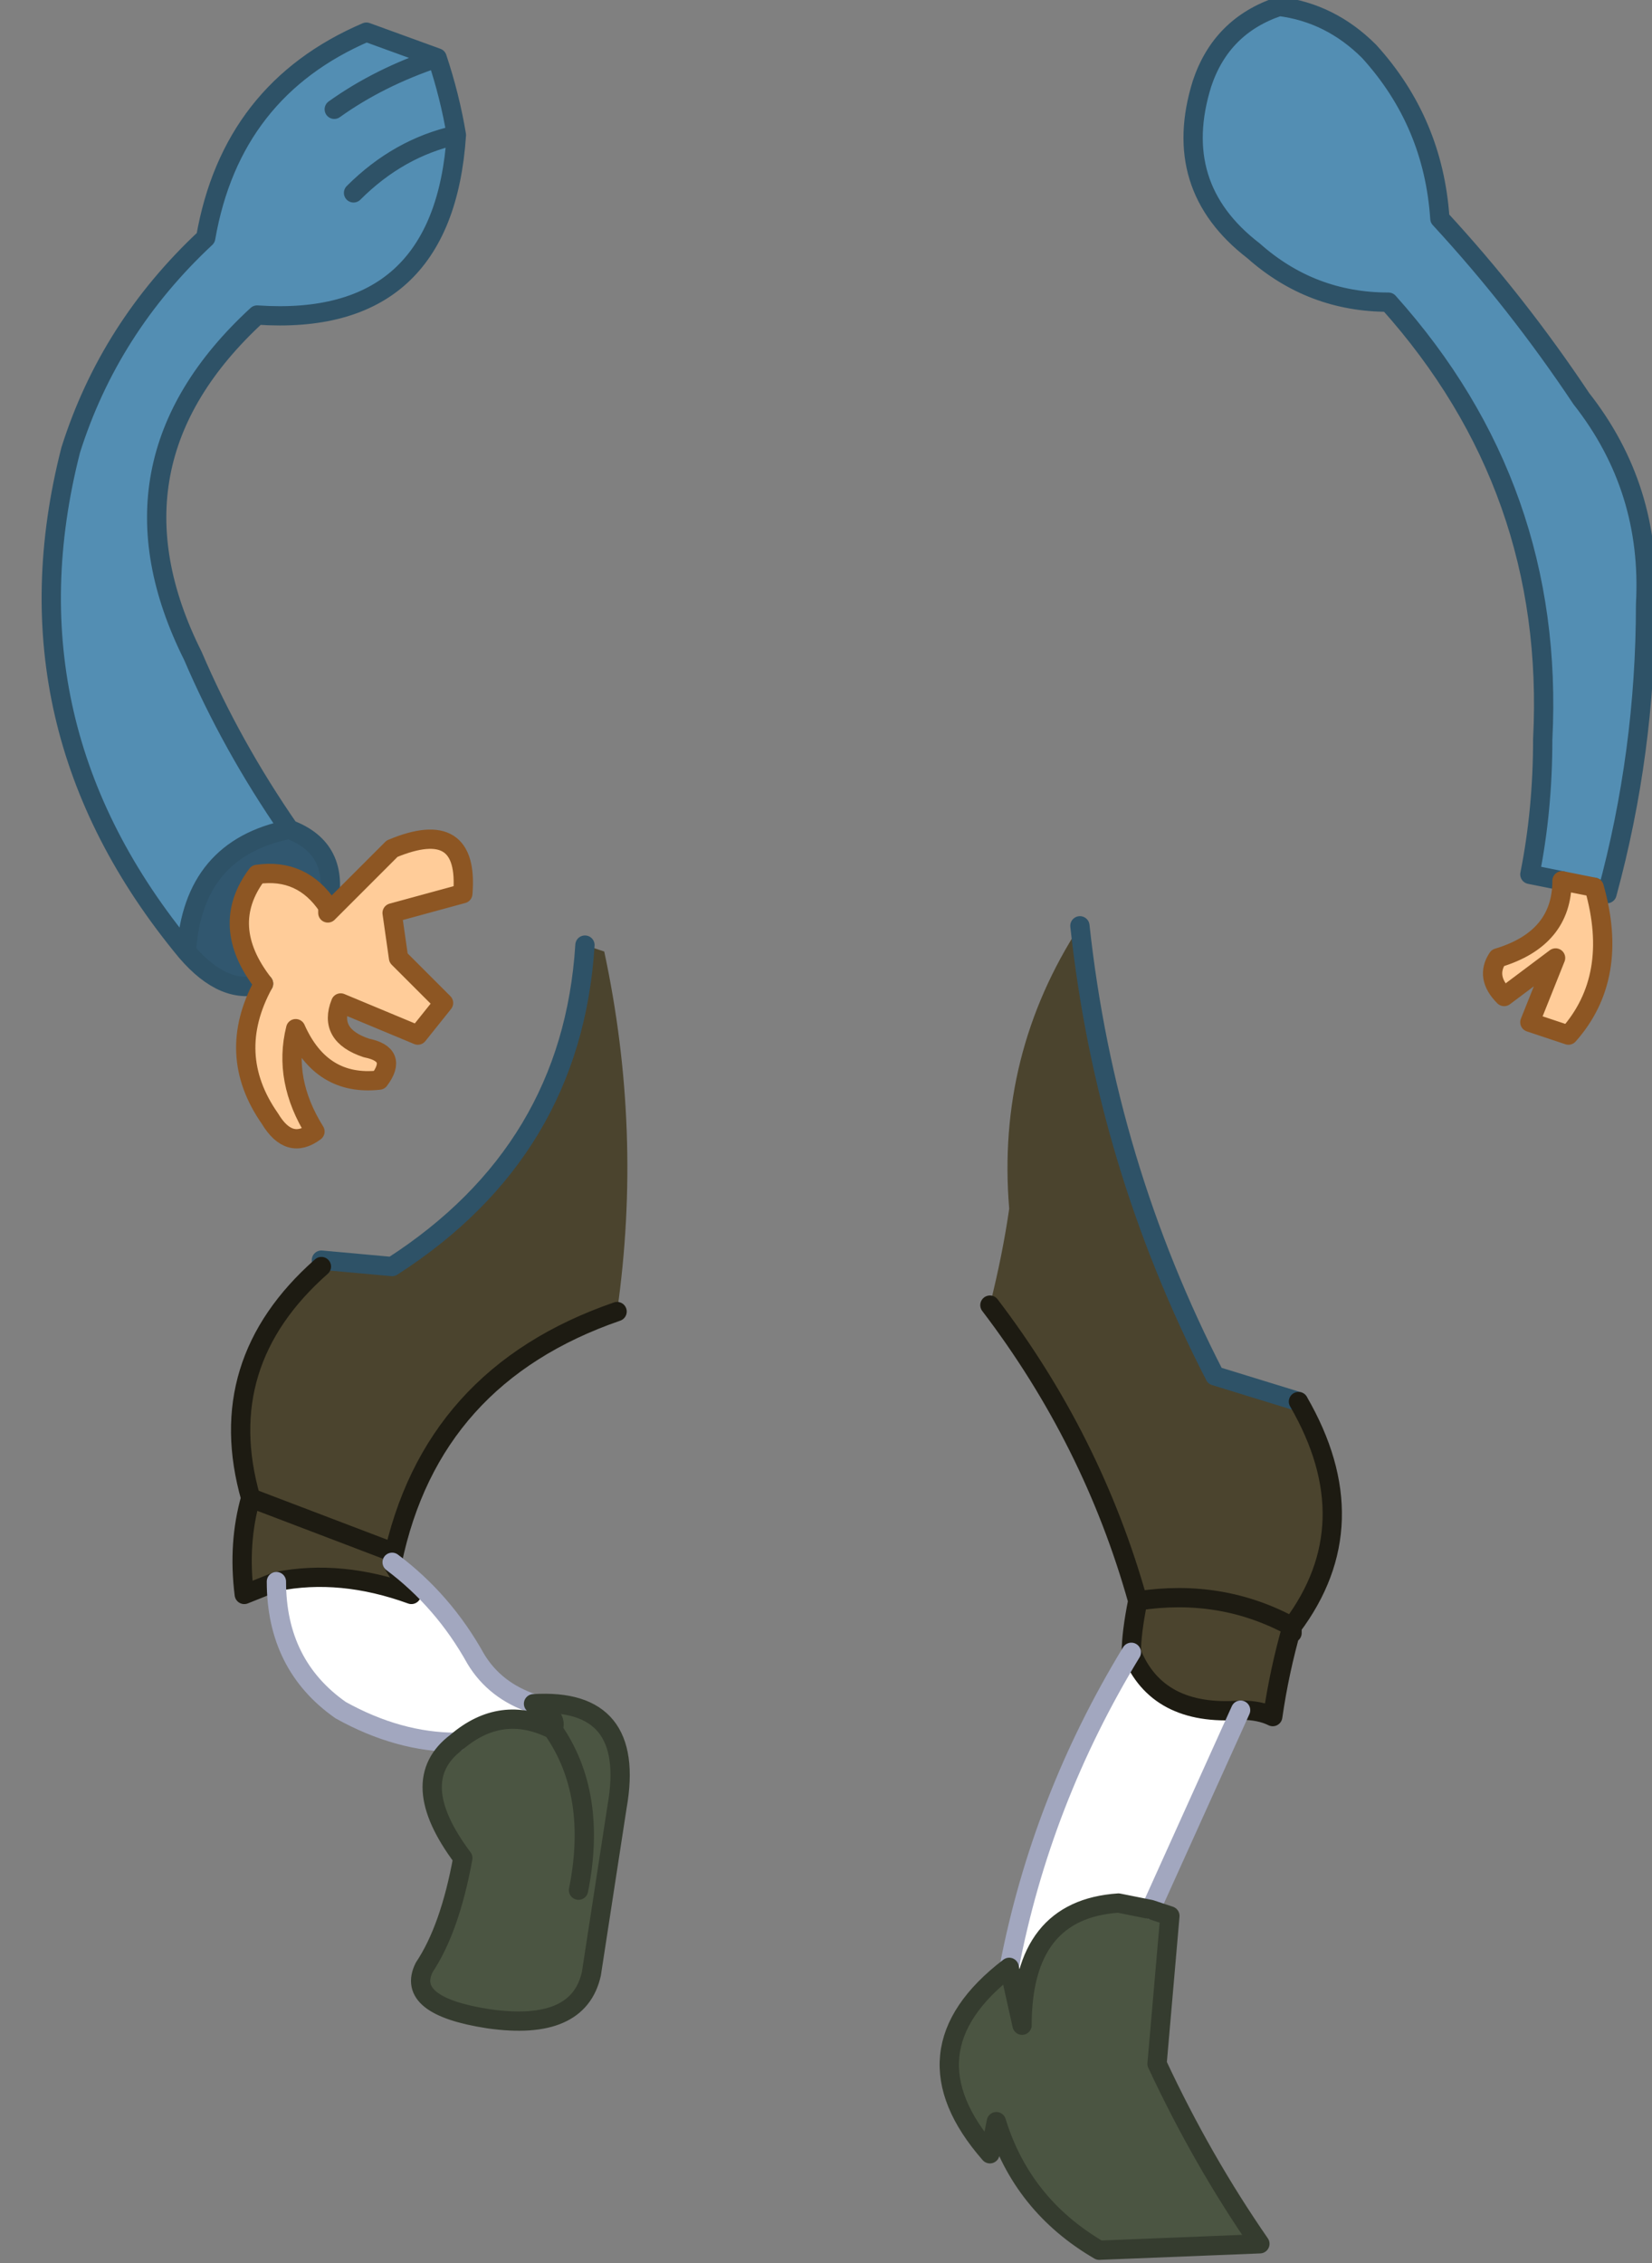 <?xml version="1.0" encoding="UTF-8" standalone="no"?>
<svg xmlns:xlink="http://www.w3.org/1999/xlink" height="17.6px" width="12.85px" xmlns="http://www.w3.org/2000/svg">
  <rect width="100%" height="100%" fill="#808080" stroke="none"/>
  <g transform="matrix(1.0, 0.0, 0.0, 1.0, 6.8, 8.8)">
    <path d="M0.9 1.35 Q1.0 0.95 1.05 0.6 0.95 -0.6 1.6 -1.6 1.8 0.25 2.65 1.9 L3.3 2.1 Q3.85 3.05 3.25 3.85 2.7 3.55 2.05 3.65 2.7 3.55 3.25 3.85 3.15 4.2 3.1 4.55 3.0 4.5 2.85 4.5 2.2 4.55 2.0 4.05 2.0 3.9 2.05 3.65 1.7 2.4 0.9 1.35 M-4.3 1.05 L-4.3 1.0 -3.75 1.05 Q-2.35 0.15 -2.25 -1.45 L-2.1 -1.4 Q-1.8 0.0 -2.0 1.4 -3.45 1.9 -3.75 3.35 L-3.6 3.6 Q-4.15 3.4 -4.65 3.5 L-4.9 3.6 Q-4.95 3.2 -4.85 2.85 -5.15 1.8 -4.3 1.05 M-4.85 2.85 L-3.8 3.25 -4.85 2.85" fill="#4b442e" fill-rule="evenodd" stroke="none"/>
    <path d="M2.0 4.05 Q2.2 4.55 2.85 4.5 L2.15 6.05 1.9 6.0 Q1.15 6.05 1.15 6.95 L1.05 6.5 Q1.3 5.2 2.0 4.05 M-3.75 3.35 Q-3.35 3.65 -3.1 4.1 -2.95 4.35 -2.65 4.45 -2.45 4.55 -2.5 4.65 -2.9 4.45 -3.25 4.75 -3.7 4.75 -4.15 4.5 -4.65 4.15 -4.65 3.5 -4.15 3.4 -3.6 3.6 L-3.75 3.35" fill="#ffffff" fill-rule="evenodd" stroke="none"/>
    <path d="M1.05 6.5 L1.15 6.95 Q1.15 6.05 1.9 6.0 L2.15 6.05 2.3 6.1 2.2 7.25 Q2.55 8.0 3.0 8.65 L1.75 8.7 Q1.15 8.35 0.95 7.7 L0.9 7.95 Q0.2 7.15 1.05 6.5 M-2.65 4.45 Q-1.85 4.4 -2.0 5.25 L-2.2 6.55 Q-2.3 7.0 -3.0 6.9 -3.65 6.8 -3.5 6.5 -3.3 6.2 -3.2 5.65 -3.65 5.05 -3.25 4.75 -2.9 4.45 -2.5 4.65 -2.15 5.15 -2.3 5.9 -2.15 5.15 -2.5 4.65 -2.45 4.55 -2.65 4.45" fill="#4b5542" fill-rule="evenodd" stroke="none"/>
    <path d="M3.3 2.1 L2.65 1.9 Q1.8 0.25 1.6 -1.6 M-4.3 1.05 L-4.3 1.0 -3.75 1.05 Q-2.35 0.15 -2.25 -1.45" fill="none" stroke="#2e5267" stroke-linecap="round" stroke-linejoin="round" stroke-width="0.15"/>
    <path d="M0.9 1.35 Q1.7 2.4 2.05 3.65 2.7 3.55 3.25 3.85 3.85 3.05 3.3 2.1 M2.0 4.05 Q2.2 4.55 2.85 4.5 3.0 4.5 3.1 4.55 3.15 4.2 3.25 3.85 L3.25 3.9 M2.05 3.65 Q2.0 3.9 2.0 4.05 M-2.0 1.4 Q-3.45 1.9 -3.75 3.35 L-3.6 3.6 Q-4.15 3.4 -4.65 3.5 L-4.9 3.6 Q-4.95 3.2 -4.85 2.85 -5.15 1.8 -4.3 1.05 M-3.8 3.25 L-4.85 2.85" fill="none" stroke="#1d1b12" stroke-linecap="round" stroke-linejoin="round" stroke-width="0.15"/>
    <path d="M2.0 4.05 Q1.3 5.2 1.05 6.5 M2.15 6.05 L2.85 4.5 M-3.75 3.35 Q-3.35 3.65 -3.1 4.1 -2.95 4.35 -2.65 4.45 M-3.25 4.75 Q-3.7 4.75 -4.15 4.5 -4.65 4.15 -4.65 3.5" fill="none" stroke="#a2a7bf" stroke-linecap="round" stroke-linejoin="round" stroke-width="0.15"/>
    <path d="M1.05 6.5 L1.15 6.95 Q1.15 6.05 1.9 6.0 L2.15 6.05 2.3 6.1 2.2 7.25 Q2.55 8.0 3.0 8.65 L1.75 8.7 Q1.15 8.35 0.95 7.7 L0.9 7.95 Q0.2 7.15 1.05 6.5 M-2.65 4.45 Q-1.85 4.4 -2.0 5.25 L-2.2 6.55 Q-2.3 7.0 -3.0 6.9 -3.65 6.8 -3.5 6.5 -3.3 6.2 -3.2 5.65 -3.65 5.05 -3.25 4.75 -2.9 4.45 -2.5 4.65 -2.15 5.15 -2.3 5.9 M-2.65 4.45 Q-2.45 4.55 -2.5 4.65" fill="none" stroke="#353c2f" stroke-linecap="round" stroke-linejoin="round" stroke-width="0.15"/>
    <path d="M5.35 -1.95 L5.1 -2.0 Q5.2 -2.5 5.2 -3.05 5.3 -5.0 4.0 -6.45 3.4 -6.45 2.95 -6.85 2.3 -7.35 2.55 -8.15 2.7 -8.6 3.15 -8.75 3.55 -8.7 3.85 -8.4 4.35 -7.85 4.4 -7.1 5.0 -6.45 5.5 -5.7 6.05 -5.0 6.0 -4.1 6.0 -2.95 5.7 -1.85 L5.6 -1.9 5.35 -1.95 M-5.35 -1.4 Q-6.8 -3.15 -6.25 -5.3 -5.95 -6.25 -5.2 -6.95 -5.0 -8.1 -3.95 -8.55 L-3.4 -8.35 Q-3.3 -8.05 -3.25 -7.75 -3.35 -6.25 -4.8 -6.35 -6.05 -5.2 -5.3 -3.7 -5.0 -3.0 -4.55 -2.35 -5.3 -2.2 -5.35 -1.4 M-4.05 -7.3 Q-3.7 -7.65 -3.25 -7.75 -3.7 -7.65 -4.05 -7.3 M-4.2 -7.95 Q-3.85 -8.2 -3.4 -8.35 -3.85 -8.2 -4.2 -7.95" fill="#538eb3" fill-rule="evenodd" stroke="none"/>
    <path d="M5.35 -1.95 L5.6 -1.9 Q5.8 -1.2 5.4 -0.75 L5.1 -0.85 5.3 -1.35 4.9 -1.05 Q4.75 -1.2 4.85 -1.35 5.35 -1.5 5.35 -1.95 M-4.25 -1.7 Q-4.0 -1.95 -3.75 -2.2 -3.15 -2.45 -3.2 -1.85 L-3.75 -1.7 -3.7 -1.35 -3.35 -1.0 -3.55 -0.75 -4.15 -1.0 Q-4.25 -0.75 -3.95 -0.65 -3.7 -0.6 -3.85 -0.4 -4.3 -0.35 -4.5 -0.8 -4.6 -0.4 -4.35 0.0 -4.55 0.15 -4.7 -0.1 -5.05 -0.6 -4.75 -1.15 -5.1 -1.6 -4.8 -2.0 -4.45 -2.05 -4.25 -1.75 L-4.25 -1.7" fill="#ffcc99" fill-rule="evenodd" stroke="none"/>
    <path d="M-4.55 -2.35 Q-4.15 -2.2 -4.25 -1.75 -4.45 -2.05 -4.8 -2.0 -5.1 -1.6 -4.75 -1.15 -5.05 -1.05 -5.35 -1.4 -5.3 -2.2 -4.55 -2.35" fill="#31576f" fill-rule="evenodd" stroke="none"/>
    <path d="M5.6 -1.9 L5.7 -1.85 Q6.0 -2.95 6.0 -4.1 6.05 -5.0 5.5 -5.7 5.0 -6.45 4.4 -7.1 4.35 -7.85 3.85 -8.4 3.55 -8.7 3.15 -8.75 2.7 -8.6 2.55 -8.15 2.3 -7.35 2.95 -6.85 3.4 -6.45 4.0 -6.45 5.3 -5.0 5.2 -3.05 5.2 -2.5 5.1 -2.0 L5.35 -1.95 M-5.35 -1.4 Q-6.8 -3.15 -6.25 -5.3 -5.95 -6.25 -5.2 -6.95 -5.0 -8.1 -3.95 -8.55 L-3.4 -8.35 Q-3.3 -8.05 -3.25 -7.75 -3.35 -6.25 -4.8 -6.35 -6.05 -5.2 -5.3 -3.7 -5.0 -3.0 -4.55 -2.35 -4.15 -2.2 -4.25 -1.75 M-4.75 -1.15 Q-5.05 -1.05 -5.35 -1.4 -5.3 -2.2 -4.55 -2.35 M-3.4 -8.35 Q-3.85 -8.2 -4.2 -7.95 M-3.25 -7.75 Q-3.7 -7.65 -4.05 -7.3" fill="none" stroke="#2e5267" stroke-linecap="round" stroke-linejoin="round" stroke-width="0.15"/>
    <path d="M5.35 -1.95 L5.6 -1.9 Q5.8 -1.2 5.4 -0.75 L5.1 -0.85 5.3 -1.35 4.9 -1.05 Q4.75 -1.2 4.85 -1.35 5.35 -1.5 5.35 -1.95 M-4.25 -1.75 L-4.25 -1.7 Q-4.0 -1.95 -3.75 -2.2 -3.15 -2.45 -3.2 -1.85 L-3.75 -1.7 -3.7 -1.35 -3.35 -1.0 -3.55 -0.75 -4.15 -1.0 Q-4.25 -0.75 -3.95 -0.65 -3.7 -0.6 -3.85 -0.4 -4.3 -0.35 -4.5 -0.8 -4.6 -0.4 -4.35 0.0 -4.55 0.15 -4.7 -0.1 -5.05 -0.6 -4.75 -1.15 -5.1 -1.6 -4.8 -2.0 -4.45 -2.05 -4.25 -1.75 L-4.25 -1.7" fill="none" stroke="#8d5623" stroke-linecap="round" stroke-linejoin="round" stroke-width="0.15"/>
  </g>
</svg>
